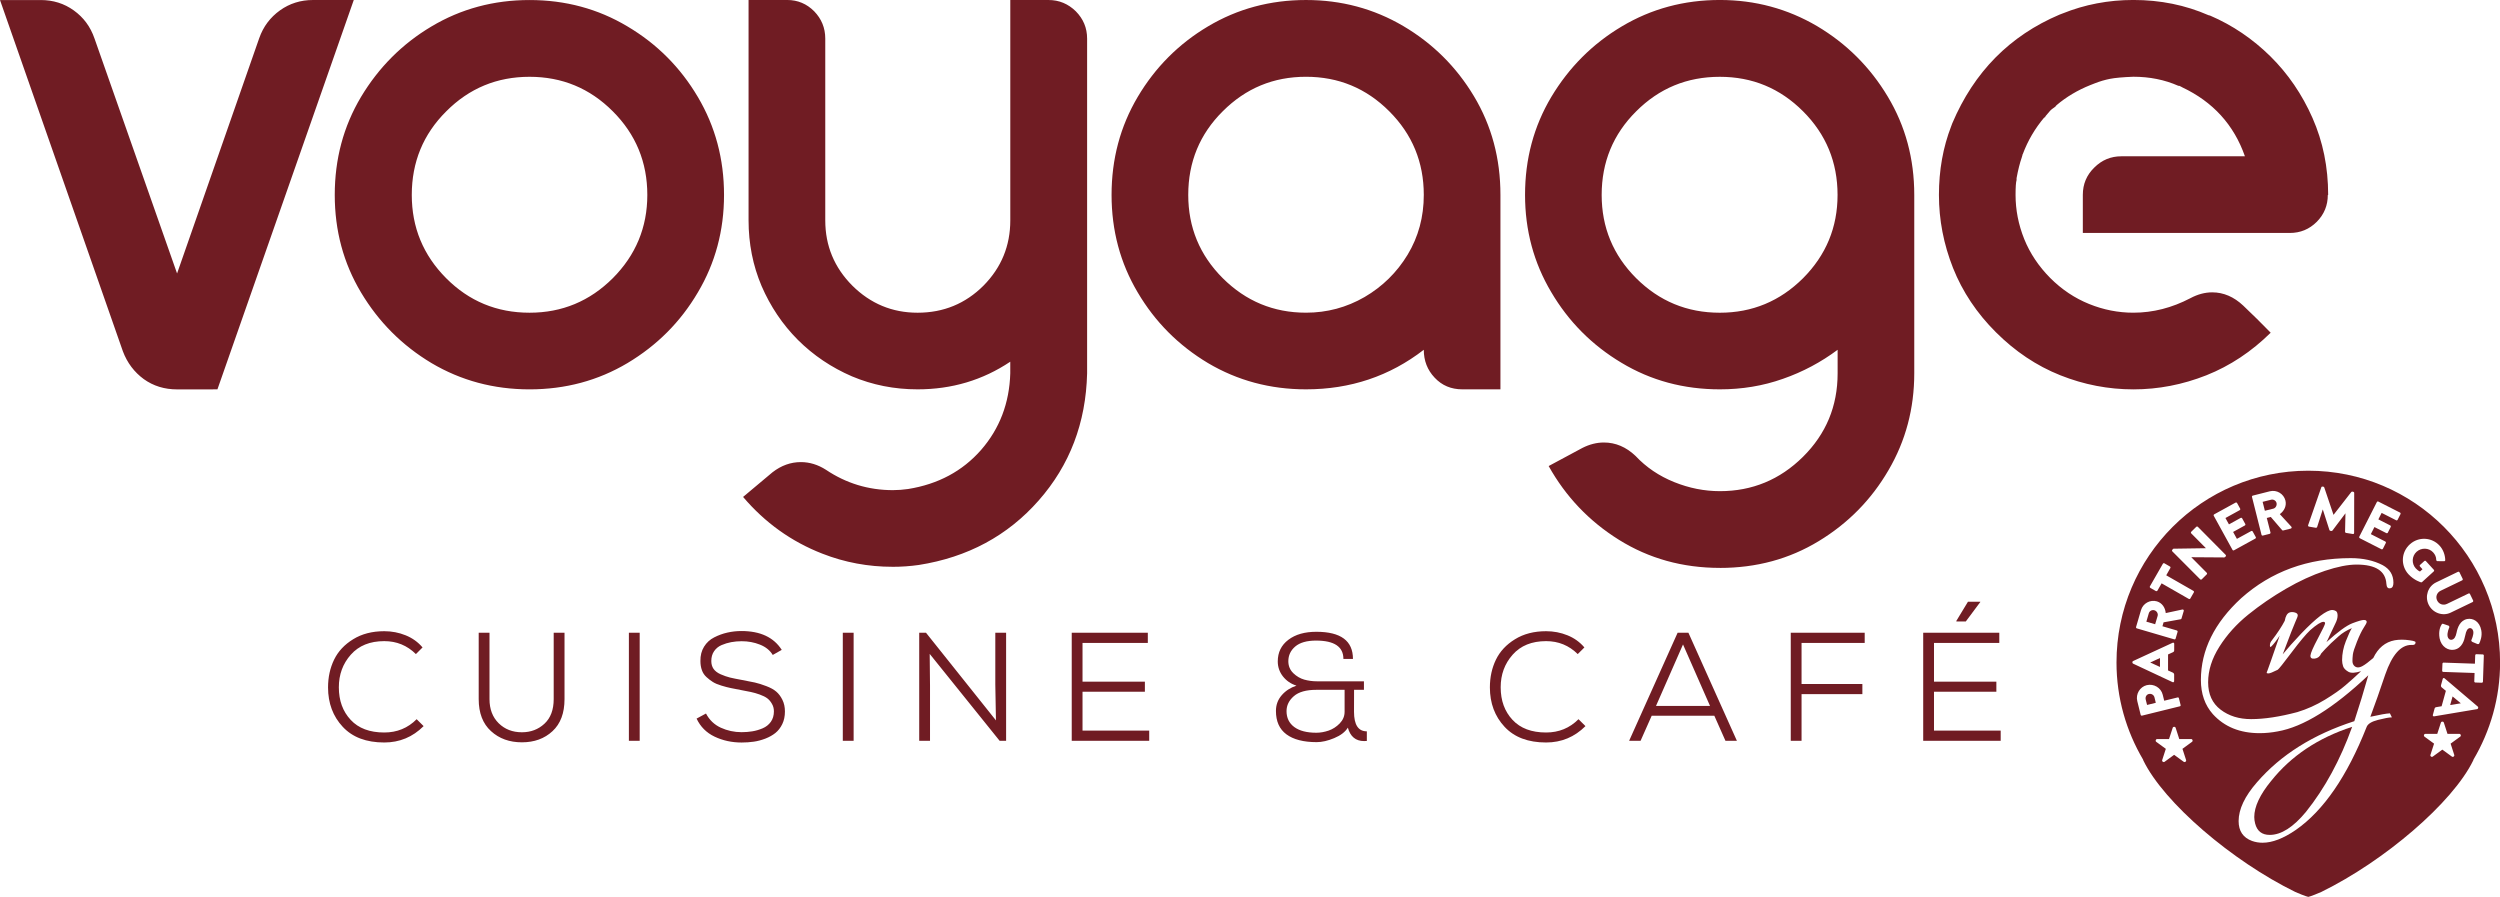 <?xml version="1.0" encoding="UTF-8" standalone="no"?>
<svg
   xmlns:dc="http://purl.org/dc/elements/1.1/"
   xmlns:cc="http://creativecommons.org/ns#"
   xmlns:rdf="http://www.w3.org/1999/02/22-rdf-syntax-ns#"
   xmlns:svg="http://www.w3.org/2000/svg"
   xmlns="http://www.w3.org/2000/svg"
   id="svg8"
   version="1.1"
   viewBox="0 0 86.109 30.895"
   height="30.895mm"
   width="86.109mm">
  <defs
     id="defs2" />
  <g
     transform="translate(-32.541,-42.672)"
     id="layer1">
    <path
       style="fill:#701c23;fill-opacity:1;fill-rule:nonzero;stroke:none;stroke-width:0.353"
       d="m 110.843,60.192 c 0.08,-0.021 0.13,-0.113 0.11,-0.196 -0.021,-0.083 -0.107,-0.132 -0.187,-0.112 l -0.292,0.073 0.077,0.307 z m 0,0"
       id="path837" />
    <path
       style="fill:#701c23;fill-opacity:1;fill-rule:nonzero;stroke:none;stroke-width:0.353"
       d="m 106.603,65.491 0.335,0.153 10e-4,-0.307 -0.335,0.153 z m 0,0"
       id="path839" />
    <path
       style="fill:#701c23;fill-opacity:1;fill-rule:nonzero;stroke:none;stroke-width:0.353"
       d="m 106.554,66.575 c -0.083,0.021 -0.128,0.106 -0.107,0.192 l 0.047,0.186 0.3,-0.074 -0.045,-0.186 c -0.021,-0.085 -0.105,-0.139 -0.194,-0.117"
       id="path841" />
    <path
       style="fill:#701c23;fill-opacity:1;fill-rule:nonzero;stroke:none;stroke-width:0.353"
       d="m 106.858,63.885 c 0.022,-0.079 -0.03,-0.17 -0.113,-0.193 -0.083,-0.025 -0.168,0.025 -0.192,0.105 l -0.084,0.288 0.303,0.088 z m 0,0"
       id="path843" />
    <path
       style="fill:#701c23;fill-opacity:1;fill-rule:nonzero;stroke:none;stroke-width:0.353"
       d="m 110.77,69.567 c -0.39,0.475 -0.584,0.892 -0.584,1.247 0,0.074 0.011,0.147 0.03,0.222 0.068,0.262 0.234,0.393 0.503,0.393 0.396,0 0.812,-0.266 1.249,-0.795 0.65,-0.812 1.181,-1.787 1.59,-2.928 -1.174,0.382 -2.104,1.003 -2.788,1.862"
       id="path845" />
    <path
       style="fill:#701c23;fill-opacity:1;fill-rule:nonzero;stroke:none;stroke-width:0.353"
       d="m 118.02,66.188 -0.22,-0.008 c -0.019,0 -0.037,-0.017 -0.036,-0.04 l 0.01,-0.288 -1.079,-0.037 c -0.021,-0.001 -0.039,-0.021 -0.037,-0.04 l 0.01,-0.244 c 0,-0.019 0.019,-0.037 0.039,-0.036 l 1.079,0.037 0.01,-0.288 c 0.001,-0.023 0.021,-0.039 0.04,-0.039 l 0.22,0.008 c 0.021,10e-4 0.039,0.018 0.037,0.04 l -0.03,0.897 c -0.001,0.022 -0.021,0.039 -0.041,0.037 m -0.128,0.882 c -0.004,0.014 -0.018,0.025 -0.03,0.028 l -1.484,0.249 c -0.029,0.004 -0.051,-0.018 -0.043,-0.047 l 0.059,-0.218 c 0.011,-0.036 0.026,-0.047 0.069,-0.054 l 0.174,-0.029 0.147,-0.531 -0.138,-0.114 c -0.022,-0.017 -0.039,-0.044 -0.029,-0.084 l 0.059,-0.215 c 0.008,-0.029 0.039,-0.037 0.061,-0.019 l 1.148,0.976 c 0.01,0.008 0.017,0.025 0.012,0.039 z m -0.616,0.977 -0.329,0.24 0.125,0.387 c 0.017,0.048 -0.04,0.09 -0.081,0.059 l -0.329,-0.24 -0.329,0.24 c -0.041,0.03 -0.098,-0.011 -0.081,-0.059 l 0.125,-0.387 -0.329,-0.24 c -0.041,-0.03 -0.021,-0.097 0.032,-0.097 h 0.407 l 0.125,-0.387 c 0.017,-0.048 0.085,-0.048 0.102,0 l 0.125,0.387 h 0.407 c 0.052,0 0.073,0.066 0.032,0.097 m -1.348,-5.315 c 0,0 -0.238,-0.065 -0.437,-0.282 -0.271,-0.298 -0.252,-0.754 0.048,-1.027 0.299,-0.273 0.757,-0.252 1.028,0.047 0.116,0.125 0.189,0.311 0.193,0.495 0.001,0.022 -0.015,0.04 -0.039,0.039 l -0.234,-0.003 c -0.021,-0.003 -0.034,-0.019 -0.037,-0.039 0,-0.106 -0.04,-0.189 -0.107,-0.263 -0.149,-0.163 -0.407,-0.168 -0.572,-0.019 -0.163,0.149 -0.176,0.405 -0.028,0.569 0.04,0.043 0.087,0.083 0.146,0.11 l 0.087,-0.079 -0.085,-0.094 c -0.017,-0.018 -0.015,-0.04 0,-0.054 l 0.149,-0.135 c 0.017,-0.015 0.04,-0.014 0.054,0.003 l 0.274,0.3 c 0.014,0.015 0.012,0.04 -0.003,0.054 l -0.404,0.368 c -0.007,0.008 -0.025,0.012 -0.033,0.01 m -0.317,2.155 h -0.021 c -0.362,0 -0.661,0.339 -0.896,1.017 -0.182,0.543 -0.353,1.029 -0.514,1.458 0.328,-0.073 0.551,-0.113 0.674,-0.119 0.022,0.052 0.045,0.099 0.069,0.141 -0.007,-0.001 -0.014,-0.001 -0.022,-0.001 -0.077,0 -0.229,0.029 -0.453,0.085 -0.225,0.057 -0.357,0.139 -0.397,0.247 -0.671,1.698 -1.484,2.879 -2.436,3.543 -0.429,0.295 -0.812,0.442 -1.147,0.442 -0.128,0 -0.248,-0.021 -0.362,-0.061 -0.309,-0.114 -0.463,-0.342 -0.463,-0.684 0,-0.409 0.211,-0.856 0.634,-1.339 0.819,-0.945 1.936,-1.647 3.351,-2.103 0.174,-0.529 0.335,-1.057 0.482,-1.581 -1.2,1.134 -2.241,1.779 -3.119,1.933 -0.208,0.04 -0.416,0.061 -0.624,0.061 -0.678,0 -1.214,-0.219 -1.611,-0.655 -0.274,-0.309 -0.412,-0.701 -0.412,-1.178 0,-1.027 0.463,-1.965 1.389,-2.817 1.032,-0.919 2.29,-1.379 3.773,-1.379 0.423,0 0.788,0.081 1.097,0.241 0.248,0.135 0.372,0.336 0.372,0.605 0,0.113 -0.033,0.178 -0.101,0.19 -0.087,0.021 -0.134,-0.03 -0.141,-0.15 -0.026,-0.442 -0.369,-0.664 -1.027,-0.664 -0.295,0 -0.659,0.072 -1.091,0.216 -0.433,0.145 -0.881,0.35 -1.344,0.619 -0.463,0.269 -0.896,0.565 -1.298,0.89 -0.402,0.325 -0.733,0.693 -0.991,1.102 -0.259,0.409 -0.389,0.819 -0.389,1.228 0,0.409 0.143,0.723 0.429,0.941 0.285,0.218 0.635,0.327 1.051,0.327 0.456,0 0.987,-0.081 1.59,-0.241 0.335,-0.101 0.653,-0.244 0.956,-0.429 0.302,-0.185 0.533,-0.347 0.695,-0.488 0.181,-0.153 0.365,-0.32 0.548,-0.493 -0.197,0.062 -0.346,0.073 -0.437,0.021 -0.099,-0.057 -0.16,-0.12 -0.183,-0.19 -0.022,-0.069 -0.035,-0.139 -0.035,-0.209 0,-0.219 0.043,-0.438 0.13,-0.657 0.087,-0.22 0.156,-0.369 0.207,-0.448 -0.178,0.074 -0.329,0.167 -0.455,0.28 -0.192,0.168 -0.346,0.314 -0.463,0.441 l -0.139,0.153 c -0.043,0.103 -0.116,0.161 -0.22,0.175 -0.105,0.015 -0.156,-0.021 -0.15,-0.105 0.008,-0.088 0.095,-0.287 0.259,-0.595 0.163,-0.307 0.245,-0.478 0.245,-0.514 0,-0.035 -0.019,-0.052 -0.057,-0.052 -0.084,0 -0.236,0.095 -0.455,0.287 -0.145,0.136 -0.358,0.391 -0.641,0.766 -0.282,0.376 -0.442,0.576 -0.48,0.599 -0.168,0.084 -0.273,0.125 -0.316,0.125 -0.041,0 -0.062,-0.007 -0.062,-0.021 0,-0.014 0.007,-0.035 0.021,-0.063 0.014,-0.028 0.156,-0.434 0.427,-1.218 -0.103,0.16 -0.197,0.281 -0.28,0.365 -0.039,0.041 -0.057,0.033 -0.057,-0.025 0,-0.059 0.017,-0.109 0.048,-0.15 0.211,-0.276 0.365,-0.51 0.463,-0.701 0.028,-0.163 0.084,-0.258 0.168,-0.287 0.051,-0.018 0.11,-0.018 0.178,0 0.068,0.019 0.102,0.051 0.102,0.099 0,0.032 -0.026,0.103 -0.077,0.212 -0.051,0.11 -0.198,0.486 -0.441,1.131 0.168,-0.205 0.38,-0.444 0.637,-0.715 0.518,-0.54 0.875,-0.812 1.071,-0.812 0.043,0 0.083,0.012 0.123,0.036 0.04,0.023 0.059,0.076 0.059,0.157 0,0.081 -0.025,0.172 -0.077,0.273 -0.051,0.101 -0.109,0.223 -0.175,0.368 -0.065,0.145 -0.109,0.236 -0.132,0.273 0.393,-0.354 0.689,-0.571 0.889,-0.648 0.201,-0.077 0.333,-0.116 0.4,-0.116 0.065,0 0.098,0.023 0.098,0.07 0,0.028 -0.036,0.097 -0.106,0.203 -0.069,0.107 -0.146,0.266 -0.23,0.477 -0.084,0.209 -0.131,0.357 -0.141,0.441 -0.01,0.084 -0.014,0.158 -0.014,0.223 0,0.066 0.019,0.12 0.057,0.161 0.07,0.074 0.165,0.08 0.287,0.014 0.094,-0.05 0.225,-0.152 0.373,-0.278 0.164,-0.342 0.408,-0.551 0.743,-0.612 0.154,-0.026 0.322,-0.026 0.503,0 l 0.121,0.021 c 0.061,0.014 0.09,0.03 0.09,0.05 0,0.068 -0.043,0.098 -0.13,0.091 m -8.25,-3.225 c -0.014,-0.015 -0.012,-0.04 10e-4,-0.054 l 0.036,-0.036 1.122,-0.017 v -10e-4 l -0.506,-0.51 c -0.014,-0.015 -0.015,-0.039 0,-0.055 l 0.174,-0.171 c 0.014,-0.014 0.039,-0.014 0.054,0 l 0.959,0.967 c 0.014,0.015 0.012,0.04 -0.001,0.054 l -0.023,0.022 c -0.004,0.004 -0.021,0.012 -0.026,0.012 l -1.133,-0.008 -10e-4,0.001 0.532,0.536 c 0.014,0.014 0.014,0.039 -0.001,0.054 l -0.171,0.17 c -0.014,0.015 -0.04,0.015 -0.055,0 z m 0.622,1.625 c -0.008,0.018 -0.035,0.025 -0.052,0.015 l -0.937,-0.537 -0.145,0.252 c -0.011,0.019 -0.034,0.023 -0.052,0.014 l -0.192,-0.109 c -0.017,-0.011 -0.025,-0.033 -0.015,-0.052 l 0.448,-0.781 c 0.011,-0.019 0.035,-0.023 0.052,-0.014 l 0.19,0.11 c 0.019,0.01 0.026,0.032 0.015,0.052 l -0.142,0.251 0.937,0.537 c 0.017,0.01 0.025,0.035 0.014,0.052 z m 0.057,4.938 -0.328,0.24 0.125,0.387 c 0.015,0.048 -0.041,0.09 -0.083,0.059 l -0.329,-0.24 -0.328,0.24 c -0.043,0.03 -0.098,-0.011 -0.083,-0.059 l 0.125,-0.387 -0.329,-0.24 c -0.041,-0.03 -0.019,-0.097 0.032,-0.097 h 0.407 l 0.127,-0.387 c 0.015,-0.048 0.085,-0.048 0.101,0 l 0.125,0.387 h 0.408 c 0.051,0 0.073,0.066 0.03,0.097 m -1.721,-0.903 c -0.019,0.004 -0.041,-0.007 -0.047,-0.029 l -0.117,-0.474 c -0.058,-0.241 0.09,-0.488 0.327,-0.547 0.244,-0.059 0.492,0.09 0.55,0.329 l 0.051,0.207 0.462,-0.113 c 0.021,-0.005 0.043,0.008 0.045,0.028 l 0.058,0.233 c 0.007,0.021 -0.007,0.041 -0.028,0.045 z m -0.332,-1.826 v -0.019 c 0,-0.014 0.01,-0.029 0.023,-0.035 l 1.364,-0.63 c 0.026,-0.012 0.054,0.003 0.054,0.034 l -0.001,0.225 c 0,0.037 -0.012,0.052 -0.051,0.07 l -0.16,0.073 -10e-4,0.551 0.161,0.073 c 0.025,0.011 0.05,0.033 0.05,0.073 l -0.001,0.223 c 0,0.03 -0.028,0.047 -0.054,0.034 l -1.361,-0.638 c -0.012,-0.007 -0.022,-0.021 -0.022,-0.036 m 0.296,-1.807 c 0.069,-0.233 0.314,-0.368 0.546,-0.302 0.179,0.054 0.288,0.214 0.306,0.404 l 0.573,-0.123 c 0.029,-0.005 0.057,0.017 0.047,0.05 l -0.077,0.259 c -0.004,0.015 -0.017,0.025 -0.025,0.026 l -0.593,0.107 -0.039,0.135 0.496,0.145 c 0.019,0.006 0.032,0.029 0.026,0.048 l -0.068,0.232 c -0.005,0.022 -0.029,0.032 -0.048,0.026 l -1.288,-0.378 c -0.019,-0.005 -0.032,-0.026 -0.026,-0.048 z m 2.523,-3.3 0.732,-0.402 c 0.021,-0.011 0.043,-0.004 0.054,0.014 l 0.106,0.193 c 0.01,0.019 0.004,0.041 -0.015,0.052 l -0.492,0.271 0.121,0.219 0.404,-0.223 c 0.018,-0.01 0.043,-0.003 0.052,0.017 l 0.106,0.193 c 0.011,0.019 0.003,0.043 -0.015,0.051 l -0.404,0.223 0.131,0.238 0.492,-0.269 c 0.019,-0.011 0.041,-0.003 0.051,0.014 l 0.107,0.194 c 0.01,0.018 0.004,0.041 -0.015,0.051 l -0.735,0.404 c -0.019,0.011 -0.043,0.003 -0.052,-0.015 l -0.645,-1.173 c -0.01,-0.018 -0.004,-0.041 0.017,-0.052 m 1.327,-0.644 0.588,-0.149 c 0.236,-0.059 0.477,0.084 0.536,0.318 0.045,0.181 -0.039,0.357 -0.193,0.469 l 0.396,0.431 c 0.021,0.023 0.014,0.058 -0.019,0.066 l -0.26,0.066 c -0.017,0.003 -0.032,-0.003 -0.037,-0.011 l -0.391,-0.455 -0.138,0.035 0.128,0.502 c 0.003,0.019 -0.01,0.041 -0.029,0.045 l -0.234,0.059 c -0.022,0.006 -0.043,-0.008 -0.047,-0.028 l -0.328,-1.304 c -0.004,-0.019 0.008,-0.04 0.029,-0.045 m 2.359,-0.285 c 0.004,-0.018 0.025,-0.029 0.04,-0.026 l 0.033,0.005 c 0.01,0.001 0.026,0.012 0.029,0.026 l 0.317,0.94 0.004,0.001 0.609,-0.783 c 0.008,-0.012 0.028,-0.017 0.039,-0.015 l 0.03,0.006 c 0.018,0.004 0.033,0.021 0.032,0.039 l -0.003,1.378 c -0.001,0.028 -0.022,0.043 -0.045,0.037 l -0.235,-0.038 c -0.018,-0.003 -0.033,-0.023 -0.032,-0.039 l 0.014,-0.631 -0.003,-10e-4 -0.445,0.59 c -0.008,0.011 -0.029,0.018 -0.037,0.015 l -0.036,-0.005 c -0.012,-10e-4 -0.028,-0.015 -0.032,-0.028 l -0.226,-0.704 -0.004,-10e-4 -0.193,0.602 c -0.004,0.015 -0.025,0.029 -0.044,0.026 l -0.236,-0.04 c -0.023,-0.004 -0.039,-0.026 -0.03,-0.051 z m 1.913,0.508 c 0.01,-0.019 0.032,-0.028 0.052,-0.017 l 0.746,0.379 c 0.019,0.01 0.026,0.033 0.017,0.052 l -0.099,0.196 c -0.01,0.018 -0.033,0.028 -0.051,0.017 l -0.5,-0.254 -0.113,0.223 0.409,0.209 c 0.018,0.008 0.026,0.033 0.017,0.051 l -0.099,0.197 c -0.01,0.019 -0.033,0.026 -0.051,0.017 l -0.411,-0.209 -0.124,0.244 0.499,0.254 c 0.019,0.01 0.026,0.033 0.017,0.051 l -0.099,0.197 c -0.01,0.018 -0.033,0.028 -0.052,0.018 l -0.746,-0.38 c -0.019,-0.011 -0.026,-0.035 -0.017,-0.052 z m 2.847,2.42 0.109,0.225 c 0.01,0.021 0,0.043 -0.019,0.052 l -0.739,0.357 c -0.128,0.062 -0.185,0.207 -0.121,0.336 0.063,0.132 0.212,0.179 0.34,0.117 l 0.74,-0.357 c 0.018,-0.01 0.041,-0.004 0.051,0.017 l 0.109,0.225 c 0.008,0.018 0,0.043 -0.018,0.052 l -0.754,0.364 c -0.278,0.135 -0.622,0.012 -0.762,-0.276 -0.138,-0.288 -0.021,-0.63 0.258,-0.765 l 0.755,-0.365 c 0.018,-0.008 0.041,0 0.051,0.018 m 0.75,1.993 c 0.04,0.208 -0.036,0.386 -0.069,0.455 -0.01,0.026 -0.045,0.029 -0.062,0.023 l -0.172,-0.072 c -0.025,-0.011 -0.048,-0.043 -0.039,-0.063 0.007,-0.019 0.09,-0.186 0.066,-0.307 -0.014,-0.072 -0.072,-0.117 -0.125,-0.107 -0.073,0.015 -0.119,0.085 -0.152,0.255 -0.033,0.167 -0.107,0.437 -0.379,0.488 -0.205,0.04 -0.446,-0.099 -0.503,-0.391 -0.047,-0.259 0.033,-0.423 0.07,-0.478 0.015,-0.023 0.022,-0.03 0.054,-0.021 l 0.183,0.062 c 0.029,0.011 0.032,0.05 0.025,0.066 -0.003,0.008 -0.081,0.172 -0.057,0.303 0.015,0.08 0.077,0.13 0.146,0.116 0.083,-0.017 0.134,-0.098 0.163,-0.244 0.035,-0.185 0.128,-0.424 0.367,-0.47 0.197,-0.037 0.426,0.079 0.484,0.386 m -5.958,-5.494 c -3.649,0 -6.606,2.957 -6.606,6.606 0,1.221 0.336,2.361 0.914,3.342 0.005,0.011 0.007,0.022 0.011,0.033 0.708,1.455 3.055,3.462 5.232,4.528 0.05,0.025 0.39,0.164 0.449,0.17 0.058,-0.006 0.398,-0.145 0.449,-0.17 2.176,-1.067 4.523,-3.073 5.231,-4.528 0.005,-0.011 0.007,-0.022 0.011,-0.033 0.577,-0.981 0.915,-2.121 0.915,-3.342 0,-3.649 -2.959,-6.606 -6.606,-6.606"
       id="path847" />
    <path
       style="fill:#701c23;fill-opacity:1;fill-rule:nonzero;stroke:none;stroke-width:0.353"
       d="m 116.934,66.956 0.364,-0.059 v -0.003 l -0.281,-0.234 z m 0,0"
       id="path849" />
    <path
       style="fill:#701c23;fill-opacity:1;fill-rule:nonzero;stroke:none;stroke-width:0.353"
       d="m 47.132,67.682 c -0.376,0.376 -0.828,0.564 -1.356,0.564 -0.617,0 -1.094,-0.179 -1.43,-0.54 -0.336,-0.36 -0.506,-0.812 -0.506,-1.357 0,-0.351 0.07,-0.67 0.208,-0.955 0.138,-0.285 0.357,-0.52 0.657,-0.704 0.299,-0.185 0.656,-0.277 1.071,-0.277 0.259,0 0.504,0.047 0.736,0.141 0.233,0.094 0.427,0.234 0.583,0.418 l -0.229,0.229 c -0.302,-0.298 -0.664,-0.446 -1.09,-0.446 -0.493,0 -0.876,0.156 -1.151,0.466 -0.276,0.31 -0.413,0.685 -0.413,1.124 0,0.458 0.136,0.831 0.408,1.122 0.27,0.291 0.656,0.435 1.156,0.435 0.44,0 0.812,-0.152 1.116,-0.458 z m 4.853,-3.216 v 2.286 c 0,0.482 -0.138,0.85 -0.415,1.105 -0.276,0.256 -0.627,0.383 -1.053,0.383 -0.429,0 -0.784,-0.128 -1.065,-0.386 -0.282,-0.256 -0.423,-0.624 -0.423,-1.102 v -2.286 h 0.372 v 2.286 c 0,0.347 0.106,0.624 0.317,0.832 0.211,0.207 0.477,0.31 0.799,0.31 0.306,0 0.565,-0.098 0.777,-0.295 0.212,-0.196 0.318,-0.48 0.318,-0.847 v -2.286 z m 2.217,0 h 0.372 v 3.721 h -0.372 z m 4.955,0.765 c -0.095,-0.158 -0.243,-0.278 -0.441,-0.356 -0.198,-0.079 -0.408,-0.117 -0.628,-0.117 -0.127,0 -0.248,0.011 -0.361,0.032 -0.113,0.021 -0.225,0.055 -0.332,0.101 -0.109,0.047 -0.194,0.117 -0.258,0.211 -0.065,0.094 -0.096,0.207 -0.096,0.338 0,0.106 0.026,0.196 0.077,0.27 0.052,0.074 0.134,0.138 0.245,0.187 0.112,0.048 0.219,0.087 0.321,0.112 0.103,0.025 0.241,0.052 0.415,0.084 0.181,0.033 0.328,0.062 0.444,0.088 0.116,0.026 0.245,0.068 0.391,0.123 0.145,0.055 0.259,0.117 0.343,0.189 0.083,0.07 0.154,0.164 0.212,0.281 0.059,0.117 0.088,0.252 0.088,0.404 0,0.164 -0.03,0.309 -0.091,0.434 -0.061,0.125 -0.139,0.227 -0.237,0.306 -0.096,0.077 -0.212,0.142 -0.345,0.194 -0.134,0.051 -0.266,0.087 -0.4,0.106 -0.132,0.019 -0.271,0.029 -0.418,0.029 -0.34,0 -0.65,-0.068 -0.933,-0.203 -0.281,-0.134 -0.488,-0.342 -0.619,-0.621 l 0.324,-0.175 c 0.117,0.223 0.287,0.386 0.511,0.489 0.223,0.102 0.462,0.154 0.717,0.154 0.131,0 0.256,-0.011 0.372,-0.03 0.117,-0.019 0.234,-0.054 0.351,-0.103 0.117,-0.05 0.211,-0.124 0.282,-0.223 0.07,-0.099 0.106,-0.219 0.106,-0.361 0,-0.097 -0.022,-0.183 -0.068,-0.26 -0.044,-0.079 -0.098,-0.142 -0.161,-0.19 -0.063,-0.047 -0.152,-0.091 -0.26,-0.13 -0.11,-0.039 -0.211,-0.068 -0.303,-0.087 -0.092,-0.021 -0.208,-0.043 -0.346,-0.068 -0.145,-0.028 -0.262,-0.051 -0.351,-0.069 -0.088,-0.018 -0.194,-0.045 -0.318,-0.083 -0.124,-0.037 -0.222,-0.079 -0.295,-0.125 -0.073,-0.045 -0.146,-0.102 -0.218,-0.167 -0.073,-0.066 -0.127,-0.145 -0.16,-0.24 -0.034,-0.094 -0.051,-0.198 -0.051,-0.316 -0.003,-0.189 0.039,-0.353 0.125,-0.492 0.087,-0.141 0.203,-0.247 0.349,-0.321 0.145,-0.074 0.296,-0.13 0.453,-0.165 0.158,-0.036 0.321,-0.054 0.486,-0.054 0.649,0 1.112,0.216 1.388,0.649 z m 2.413,-0.765 h 0.373 v 3.721 h -0.373 z m 5.275,3.019 -0.022,-1.233 v -1.786 h 0.372 v 3.722 h -0.223 l -2.409,-2.994 0.011,1.101 v 1.893 h -0.372 v -3.722 h 0.234 z m 5.279,0.703 h -2.669 v -3.722 h 2.621 v 0.35 h -2.249 v 1.335 h 2.148 v 0.346 h -2.148 v 1.339 h 2.297 z m 0,0"
       id="path851" />
    <path
       style="fill:#701c23;fill-opacity:1;fill-rule:nonzero;stroke:none;stroke-width:0.353"
       d="m 79.178,67.187 c 0,0.451 0.147,0.675 0.442,0.675 v 0.331 c -0.025,0.003 -0.058,0.004 -0.096,0.004 -0.287,0 -0.473,-0.154 -0.558,-0.462 -0.092,0.149 -0.249,0.269 -0.471,0.361 -0.22,0.092 -0.422,0.138 -0.602,0.138 -0.455,0 -0.802,-0.09 -1.043,-0.269 -0.241,-0.178 -0.361,-0.446 -0.361,-0.805 0,-0.209 0.066,-0.39 0.2,-0.543 0.132,-0.152 0.302,-0.262 0.507,-0.329 -0.192,-0.061 -0.346,-0.167 -0.466,-0.318 -0.119,-0.153 -0.178,-0.325 -0.178,-0.517 0,-0.311 0.121,-0.559 0.365,-0.744 0.243,-0.185 0.564,-0.276 0.965,-0.276 0.841,0 1.26,0.311 1.26,0.936 h -0.329 c 0,-0.422 -0.314,-0.633 -0.941,-0.633 -0.318,0 -0.558,0.068 -0.718,0.204 -0.16,0.136 -0.238,0.306 -0.238,0.507 0,0.164 0.057,0.3 0.17,0.411 0.113,0.109 0.24,0.183 0.38,0.223 0.141,0.039 0.287,0.058 0.438,0.058 h 1.616 v 0.292 h -0.34 z m -1.297,-0.755 c -0.351,0 -0.61,0.073 -0.776,0.219 -0.167,0.145 -0.251,0.317 -0.251,0.515 0,0.234 0.09,0.416 0.266,0.547 0.178,0.131 0.431,0.197 0.761,0.197 0.138,0 0.278,-0.025 0.423,-0.074 0.143,-0.05 0.27,-0.132 0.382,-0.247 0.112,-0.116 0.168,-0.249 0.168,-0.402 v -0.755 z m 0,0"
       id="path853" />
    <path
       style="fill:#701c23;fill-opacity:1;fill-rule:nonzero;stroke:none;stroke-width:0.353"
       d="m 87.15,67.682 c -0.376,0.376 -0.828,0.564 -1.356,0.564 -0.617,0 -1.094,-0.179 -1.43,-0.54 -0.336,-0.36 -0.506,-0.812 -0.506,-1.357 0,-0.351 0.07,-0.67 0.208,-0.955 0.138,-0.285 0.357,-0.52 0.657,-0.704 0.299,-0.185 0.656,-0.277 1.071,-0.277 0.259,0 0.504,0.047 0.736,0.141 0.233,0.094 0.427,0.234 0.583,0.418 l -0.229,0.229 c -0.302,-0.298 -0.664,-0.446 -1.09,-0.446 -0.493,0 -0.876,0.156 -1.151,0.466 -0.276,0.31 -0.413,0.685 -0.413,1.124 0,0.458 0.136,0.831 0.408,1.122 0.271,0.291 0.656,0.435 1.156,0.435 0.44,0 0.812,-0.152 1.116,-0.458 z m 4.439,-0.357 h -2.158 l -0.383,0.863 h -0.394 l 1.67,-3.722 h 0.372 l 1.67,3.722 H 91.972 Z m -2.009,-0.339 h 1.86 l -0.93,-2.117 z m 4.641,1.202 v -3.722 h 2.547 v 0.35 h -2.175 v 1.415 h 2.095 v 0.35 h -2.095 v 1.607 z m 6.528,-4.78 -0.499,0.67 h -0.325 v -0.021 l 0.4,-0.66 h 0.424 z m 0.703,4.78 h -2.669 v -3.722 h 2.621 v 0.35 h -2.249 v 1.335 h 2.148 v 0.346 h -2.148 v 1.339 h 2.297 z m 0,0"
       id="path855" />
    <path
       style="fill:#701c23;fill-opacity:1;fill-rule:nonzero;stroke:none;stroke-width:0.353"
       d="m 40.03,56.083 4.696,-13.411 h -1.406 c -0.423,0 -0.803,0.119 -1.137,0.358 -0.333,0.24 -0.573,0.555 -0.714,0.958 -0.141,0.401 -0.269,0.761 -0.376,1.076 l -2.453,7.027 -2.843,-8.09 c -0.141,-0.411 -0.38,-0.73 -0.714,-0.97 -0.333,-0.24 -0.714,-0.358 -1.141,-0.358 h -1.401 l 4.231,12.095 c 0.15,0.401 0.394,0.722 0.722,0.962 0.329,0.236 0.711,0.354 1.147,0.354 z m 10.75,0 c 1.236,0 2.361,-0.303 3.373,-0.905 1.017,-0.608 1.825,-1.415 2.423,-2.432 0.602,-1.013 0.903,-2.133 0.903,-3.36 0,-1.235 -0.3,-2.359 -0.903,-3.376 -0.598,-1.013 -1.406,-1.826 -2.423,-2.428 -1.013,-0.606 -2.137,-0.909 -3.373,-0.909 -1.235,0 -2.359,0.303 -3.376,0.909 -1.013,0.602 -1.82,1.415 -2.428,2.428 -0.606,1.017 -0.905,2.141 -0.905,3.376 0,1.226 0.299,2.347 0.905,3.36 0.608,1.017 1.415,1.825 2.428,2.432 1.017,0.602 2.141,0.905 3.376,0.905 m 0,-2.64 c -1.129,0 -2.085,-0.398 -2.872,-1.189 -0.791,-0.795 -1.184,-1.751 -1.184,-2.868 0,-1.129 0.393,-2.09 1.188,-2.88 0.791,-0.795 1.749,-1.189 2.868,-1.189 1.12,0 2.074,0.394 2.868,1.189 0.791,0.79 1.189,1.751 1.189,2.88 0,1.116 -0.398,2.073 -1.189,2.868 -0.794,0.791 -1.747,1.189 -2.868,1.189 m 12.504,8.752 c 0.299,0 0.602,-0.021 0.901,-0.063 1.688,-0.265 3.065,-1.009 4.133,-2.223 1.069,-1.214 1.625,-2.671 1.667,-4.377 v -11.531 c 0,-0.367 -0.132,-0.679 -0.389,-0.94 -0.262,-0.256 -0.573,-0.389 -0.941,-0.389 h -1.316 v 7.59 c 0,0.876 -0.307,1.625 -0.923,2.248 -0.62,0.62 -1.377,0.933 -2.27,0.933 -0.876,0 -1.623,-0.313 -2.248,-0.933 -0.62,-0.623 -0.932,-1.371 -0.932,-2.248 v -6.262 c 0,-0.367 -0.13,-0.679 -0.382,-0.94 -0.256,-0.256 -0.564,-0.389 -0.932,-0.389 h -1.328 v 7.59 c 0,0.799 0.149,1.556 0.448,2.261 0.305,0.704 0.719,1.324 1.253,1.859 0.535,0.533 1.155,0.948 1.859,1.253 0.71,0.299 1.462,0.448 2.261,0.448 1.18,0 2.243,-0.316 3.193,-0.952 v 0.401 c -0.03,1.027 -0.368,1.907 -1.005,2.638 -0.641,0.73 -1.479,1.18 -2.514,1.346 -0.175,0.025 -0.35,0.039 -0.525,0.039 -0.842,0 -1.611,-0.236 -2.304,-0.701 -0.273,-0.175 -0.564,-0.265 -0.863,-0.265 -0.351,0 -0.675,0.116 -0.978,0.35 l -1.014,0.85 c 0.752,0.885 1.663,1.539 2.731,1.954 0.774,0.303 1.582,0.452 2.416,0.452 m 14.242,-8.752 c -1.12,0 -2.073,-0.398 -2.868,-1.189 -0.795,-0.795 -1.188,-1.751 -1.188,-2.868 0,-1.129 0.393,-2.09 1.188,-2.88 0.795,-0.795 1.747,-1.189 2.868,-1.189 1.12,0 2.074,0.394 2.868,1.189 0.791,0.79 1.189,1.751 1.189,2.88 0,0.757 -0.185,1.444 -0.557,2.06 -0.371,0.612 -0.867,1.098 -1.483,1.458 -0.62,0.358 -1.291,0.539 -2.017,0.539 m 6.697,2.64 v -6.697 c 0,-1.253 -0.303,-2.384 -0.914,-3.402 -0.608,-1.013 -1.419,-1.816 -2.432,-2.414 -1.017,-0.598 -2.133,-0.897 -3.351,-0.897 -1.235,0 -2.359,0.303 -3.376,0.909 -1.013,0.602 -1.82,1.415 -2.42,2.428 -0.602,1.017 -0.901,2.141 -0.901,3.376 0,1.226 0.299,2.347 0.901,3.36 0.599,1.017 1.407,1.825 2.42,2.432 1.017,0.602 2.141,0.905 3.376,0.905 1.525,0 2.881,-0.452 4.057,-1.363 0,0.376 0.123,0.696 0.375,0.962 0.252,0.269 0.569,0.401 0.954,0.401 z m 7.559,6.15 c -1.287,0 -2.445,-0.324 -3.475,-0.966 -1.029,-0.641 -1.837,-1.491 -2.423,-2.542 l 1.162,-0.624 c 0.244,-0.124 0.492,-0.187 0.74,-0.187 0.402,0 0.765,0.154 1.09,0.462 0.368,0.393 0.812,0.692 1.33,0.901 0.517,0.209 1.042,0.313 1.576,0.313 1.111,0 2.064,-0.394 2.859,-1.18 0.799,-0.791 1.196,-1.749 1.196,-2.877 v -0.812 c -0.568,0.423 -1.196,0.761 -1.884,1 -0.689,0.244 -1.411,0.362 -2.172,0.362 -1.243,0 -2.372,-0.303 -3.389,-0.915 -1.014,-0.606 -1.822,-1.418 -2.42,-2.435 -0.602,-1.013 -0.901,-2.129 -0.901,-3.347 0,-1.235 0.299,-2.359 0.905,-3.376 0.608,-1.013 1.415,-1.826 2.428,-2.428 1.017,-0.606 2.141,-0.91 3.376,-0.91 1.218,0 2.333,0.303 3.351,0.901 1.013,0.602 1.825,1.411 2.431,2.423 0.612,1.018 0.915,2.146 0.915,3.39 v 6.146 c 0,1.21 -0.295,2.325 -0.889,3.338 -0.59,1.014 -1.393,1.83 -2.402,2.441 -1.013,0.616 -2.146,0.923 -3.407,0.923 m 0,-8.79 c 1.12,0 2.073,-0.398 2.868,-1.189 0.791,-0.795 1.188,-1.751 1.188,-2.868 0,-1.129 -0.397,-2.09 -1.188,-2.88 -0.795,-0.795 -1.747,-1.189 -2.868,-1.189 -1.129,0 -2.085,0.394 -2.88,1.189 -0.795,0.79 -1.189,1.751 -1.189,2.88 0,1.116 0.394,2.073 1.189,2.868 0.795,0.791 1.751,1.189 2.88,1.189 m 14.243,2.64 c 0.859,0 1.696,-0.161 2.518,-0.486 0.816,-0.325 1.556,-0.817 2.213,-1.466 -0.307,-0.317 -0.624,-0.628 -0.944,-0.932 -0.321,-0.303 -0.679,-0.458 -1.069,-0.458 -0.252,0 -0.504,0.068 -0.752,0.201 -0.637,0.333 -1.29,0.5 -1.965,0.5 -0.518,0 -1.027,-0.099 -1.523,-0.3 -0.495,-0.2 -0.944,-0.499 -1.341,-0.897 -0.394,-0.397 -0.693,-0.842 -0.894,-1.338 -0.2,-0.499 -0.299,-1.005 -0.299,-1.521 0,-0.269 0.012,-0.44 0.035,-0.513 v -0.065 c 0.051,-0.281 0.112,-0.521 0.179,-0.714 0.004,-0.025 0.014,-0.043 0.018,-0.055 0.004,-0.012 0.004,-0.025 0.004,-0.035 0,-0.004 0.004,-0.012 0.012,-0.021 0.175,-0.47 0.423,-0.889 0.74,-1.265 0.025,0 0.039,-0.012 0.039,-0.039 0.068,-0.077 0.114,-0.132 0.149,-0.175 0.035,-0.043 0.102,-0.099 0.201,-0.163 0,-0.008 0.004,-0.018 0.012,-0.022 0.01,-0.004 0.014,-0.008 0.014,-0.017 0.342,-0.291 0.735,-0.525 1.175,-0.701 l 0.161,-0.063 c 0.167,-0.065 0.338,-0.116 0.51,-0.15 0.17,-0.034 0.44,-0.059 0.808,-0.073 0.559,0 1.076,0.103 1.552,0.313 0.025,0 0.039,0 0.043,0.004 0.004,0.004 0.012,0.008 0.021,0.012 0.008,0.004 0.018,0.008 0.026,0.012 0.008,0.006 0.021,0.014 0.039,0.022 1.06,0.5 1.782,1.291 2.162,2.377 h -4.257 c -0.36,0 -0.671,0.128 -0.932,0.389 -0.266,0.26 -0.394,0.572 -0.394,0.94 v 1.312 h 7.126 c 0.367,0 0.675,-0.128 0.932,-0.384 0.256,-0.26 0.38,-0.568 0.38,-0.927 h 0.012 c 0,-0.954 -0.179,-1.834 -0.539,-2.65 -0.358,-0.812 -0.842,-1.521 -1.452,-2.124 -0.608,-0.598 -1.299,-1.069 -2.078,-1.403 l -0.051,-0.012 c -0.799,-0.35 -1.662,-0.525 -2.589,-0.525 -0.86,0 -1.676,0.157 -2.441,0.466 l -0.103,0.039 c -1.709,0.726 -2.941,1.969 -3.693,3.743 l -0.037,0.099 c -0.282,0.726 -0.423,1.517 -0.423,2.367 0,0.859 0.161,1.696 0.486,2.518 0.325,0.816 0.817,1.556 1.479,2.215 0.659,0.657 1.397,1.153 2.215,1.479 0.816,0.325 1.658,0.486 2.518,0.486"
       id="path857" />
  </g>
</svg>
